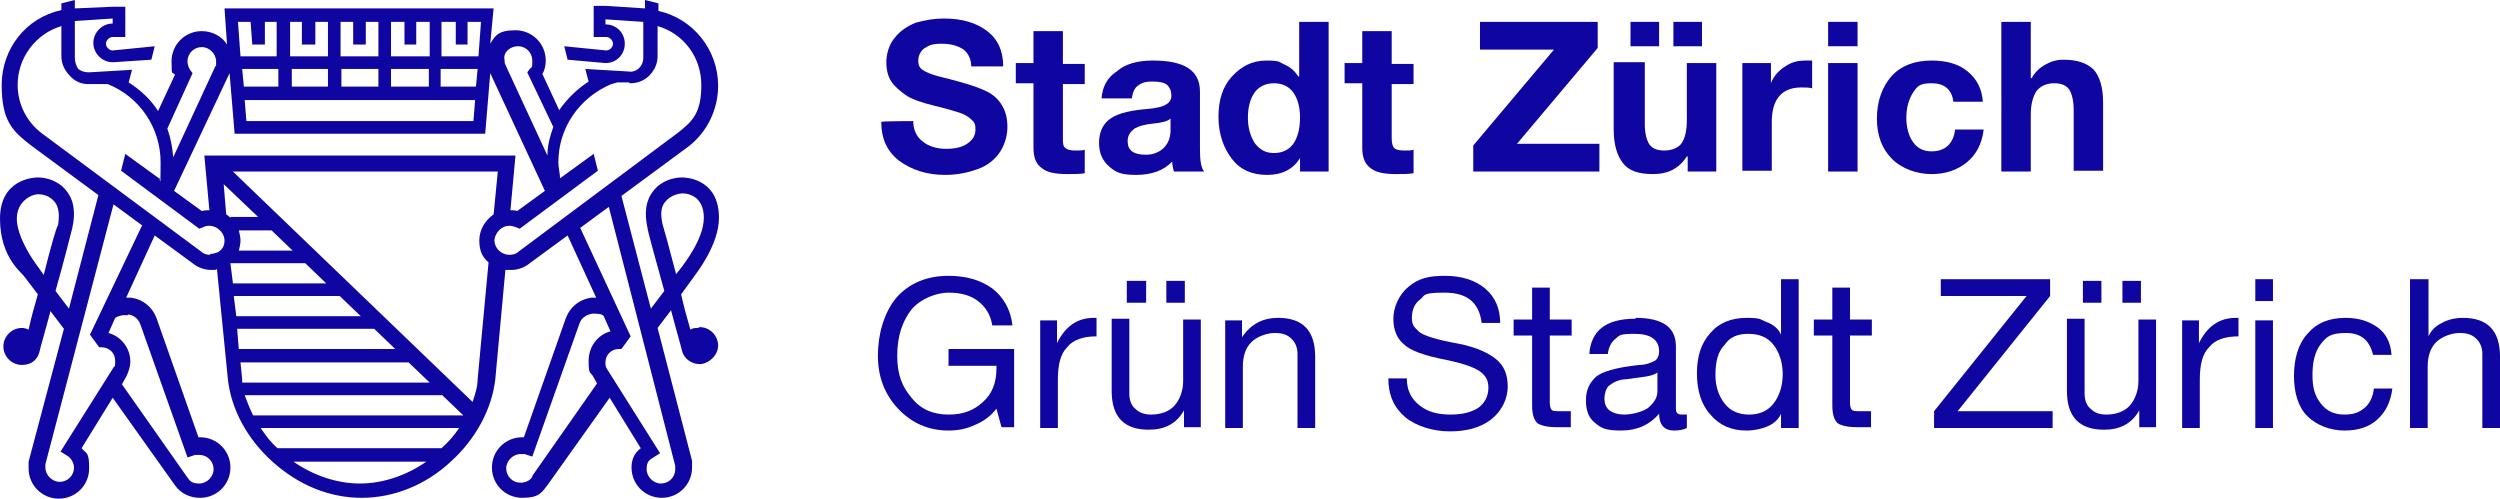 <?xml version="1.0" encoding="UTF-8"?>
<svg xmlns="http://www.w3.org/2000/svg" version="1.1" viewBox="0 0 297.3 59.3">
  <defs>
    <style>
      .cls-1 {
        fill: #0f05a0;
      }
    </style>
  </defs>
  <g>
    <g id="Ebene_1">
      <g>
        <g id="Bildmarke">
          <path class="cls-1" d="M83,39c-.3,0-.6,0-.9.2-.4-1.4-.8-2.8-1.1-4.2l1.6-2.2c.2-.3,2.9-3.7,2.9-6.9,0-4.7-4-4.8-4.4-4.8-1,0-2.5.4-3.4,1.6-.9,1.1-1.1,2.6-.7,4.4,0,.3,1,3.9,2,7.5l-1.6,2.1-3.5-13.4,8-5.9h0c2.2-1.7,3.5-4.4,3.5-7.2,0-4.3-3-8-7.1-8.9V.4l-1.6-.4v1l-4.6-.3h-1.5v3.7h1.5c.4,0,.8.4.8.8s-.4.8-.8.8l-5-.5.4,1.6,4.5.4h0c1.3,0,2.3-1,2.3-2.3s-1-2.3-2.3-2.3v-.6l4.5.3v4.3c0,.5-.2.9-.5,1.2s-.8.5-1.3.4l-5.1-.3.4,1.5h0c-1.4.9-2.6,2.1-3.5,3.4l-2-4.3c.3-.5.4-1.1.4-1.6,0-2-1.6-3.6-3.6-3.6s-2.4.6-3,1.6l.4-4.2H26.7l.3,4.3c-.6-1-1.8-1.6-3-1.6-2,0-3.6,1.6-3.6,3.6s.1,1.1.4,1.6l-2,4.3c-.9-1.4-2.1-2.5-3.5-3.4h0l.4-1.5-5.1.3c-.5,0-.9-.1-1.3-.4-.3-.5-.4-.9-.4-1.4V2.5l4.5-.3v.6c-1.3,0-2.3,1.1-2.3,2.3s1,2.3,2.3,2.3h.1l4.5-.3.4-1.6-5,.5c-.4,0-.8-.4-.8-.8s.4-.8.8-.8h1.5V.8h-1.5l-4.5.2V0l-1.6.4v.8C3.1,2.1.2,5.8.2,10.1s1.3,5.5,3.5,7.2l8,5.9-3.5,13.5-1.6-2.1c1-3.5,1.9-7.1,2-7.5.4-1.8.2-3.3-.7-4.4-.9-1.2-2.4-1.6-3.4-1.6-.5,0-4.5.2-4.5,4.9s2.7,6.5,2.9,6.9l1.6,2.1c-.4,1.4-.8,2.8-1.1,4.2-.2-.1-.5-.2-.8-.2-1.2,0-2.2,1-2.2,2.2s1,2.2,2.2,2.2,1.9-.7,2.1-1.6h0c.1-.5.7-2.5,1.3-4.8l1.6,2.1-4.2,15.8h0c0,.3,0,.5,0,.8,0,2,1.6,3.6,3.6,3.6s3.6-1.6,3.6-3.6-.3-1.7-.9-2.4l3.7-6,7.4,10.4c.7,1,1.8,1.5,3,1.5,2,0,3.6-1.6,3.6-3.6s-1.6-3.6-3.6-3.6h-.2l-5-14.2c-.5-1.3-1.6-2.2-3-2.4h-.6l3.4-7.4,4.5,3.3c.6.5,1.4.8,2.2.8s.4,0,.7-.1l1.3,13.1c.4,3.6,2.3,7.1,5.3,9.8,3.1,2.8,6.8,4.3,10.6,4.3h0c3.8,0,7.6-1.5,10.6-4.3,3-2.7,4.9-6.3,5.3-9.8l1.2-13c.2,0,.4,0,.7,0,.8,0,1.6-.3,2.2-.8l4.5-3.3,3.4,7.4h-.6c-1.4.2-2.5,1.1-3,2.4l-5,14.2h-.2c-2,0-3.6,1.6-3.6,3.6s1.6,3.6,3.6,3.6,2.3-.6,3-1.5l7.4-10.4,3.7,6c-.8.6-1.1,1.4-1.1,2.3,0,2,1.6,3.6,3.6,3.6s3.6-1.6,3.6-3.6,0-.5,0-.8l-4.1-15.8,1.6-2.1c.6,2.3,1.2,4.3,1.3,4.8h0c.2.9,1.1,1.6,2.1,1.6s2.2-1,2.2-2.2-1-2.2-2.2-2.2ZM5.2,32.7l-.7-1h0c-.7-.9-2.5-3.6-2.5-5.7s1.8-2.9,2.5-2.9,1.4.2,2,.9c.5.6.6,1.6.4,2.8-.2.2-.9,2.7-1.7,5.9ZM61.6,5.5c1,0,1.7.8,1.7,1.7s0,.7-.3,1l-.3.4,3.1,6.5c-.4,1.1-.7,2.2-.7,3.4l-5-10.8c-.1-.2-.1-.4-.1-.6-.2-.8.6-1.6,1.6-1.6ZM50.9,10.3h-4.4v-2.1h4.5v2.1ZM45,10.3h-4.4v-2.1h4.4v2.1ZM39.1,10.3h-4.4v-2.1c0,0,4.3,0,4.3,0v2.1ZM33.1,10.3h-4.1l-.2-2.1h4.3v2.1ZM56.5,11.9l-.2,2.5h-27l-.2-2.5h27.4ZM56.6,10.3h-4.2v-2.1h4.4l-.2,2.1ZM54.2,2.6v2.7c0,0,1.4,0,1.4,0v-2.7h1.6l-.3,4.1h-4.4V2.6h1.7ZM48.1,2.6v2.7c0,0,1.4,0,1.4,0v-2.7h1.6v4.1h-4.6V2.6h1.6ZM42,2.6v2.7h1.5v-2.7h1.5v4.1h-4.5V2.6h1.5ZM35.9,2.6v2.7h1.6v-2.7c0,0,1.5,0,1.5,0v4.1h-4.5V2.6c0,0,1.4,0,1.4,0ZM29.8,2.6l.2,2.7h1.5v-2.7c-.1,0,1.4,0,1.4,0v4.1c0,0-4.3,0-4.3,0l-.3-4.1s1.5,0,1.5,0ZM27.3,8.7l.6,7.2h29.8l.6-7.2,6.5,14-3.3,2.4c-.2-.1-.5-.1-.8-.1l.6-6.5H24.3l.6,6.5c-.3,0-.6,0-.9.1l-3.3-2.4,6.6-14ZM28.4,27.4h3.9l2.5,2.4h-6.4c.1-.4.2-.8.2-1.2s-.1-.8-.2-1.2ZM27.4,25.9c-.1-.1-.3-.3-.5-.4l-.3-3.6,4.1,3.9h-3.3s0,.1,0,.1ZM22.9,8.7l-.3-.4c-.2-.3-.3-.7-.3-1,0-1,.8-1.7,1.7-1.7s1.7.8,1.7,1.7,0,.4-.1.6l-5,10.8c-.1-1.2-.3-2.3-.7-3.4l3-6.6ZM15.2,37.4c.4,0,1.2.3,1.5,1.2l5.6,15.8.9-.3c.2,0,.4,0,.5,0,1,0,1.7.8,1.7,1.7s-.8,1.7-1.7,1.7-1.1-.3-1.4-.7l-7.8-11.1.5-.9c.3-.6.5-1.2.5-1.8,0-1.6-1.1-3-2.6-3.4l.8-1.8c.3-.2.9-.4,1.5-.3ZM10.7,39.8l1.1,1.5h.3c.9,0,1.6.7,1.6,1.6s-.1.6-.2.8l-6.3,10,.8.5c.5.3.8.9.8,1.4,0,1-.8,1.7-1.7,1.7s-1.7-.8-1.7-1.7v-.4l8.1-30.9,3.4,2.5-6.2,13ZM25,30.3c-.4,0-.8-.1-1.1-.4L4.9,15.8c-1.8-1.4-2.8-3.5-2.8-5.7,0-3.3,2.2-6.1,5.2-7v3.6c0,.9.4,1.7,1,2.3.6.7,1.4,1,2.2,1h1.6c.3,0,.6,0,.7,0,3.8,1.5,6.3,5.2,6.3,9.3s-.1,1.3-.2,1.9l-4-2.9-.5,2,9.3,6.9.5-.2c.4-.2.9-.2,1.4,0,.6.3,1.1.9,1.1,1.6s-.3,1.1-.8,1.4c-.3.1-.6.2-.9.2ZM27.4,31.3h8.9l2.5,2.4h-11.1l-.3-2.4ZM27.8,35.2h12.6l2.5,2.4h-14.8l-.3-2.4ZM28.2,39.1h16.3l2.5,2.4h-18.6l-.2-2.4ZM28.8,45.1l-.2-2h20l2.5,2.4h-22.3v-.4ZM29.1,47h23.5l2.5,2.4h-25c-.4-.8-.7-1.6-1-2.4ZM42.8,57.5c-2.8,0-5.6-1-7.9-2.6h15.8c-2.3,1.6-5.1,2.6-7.9,2.6ZM52.5,53.3h-19.5c-.8-.7-1.4-1.5-2-2.4h23.6c-.6.9-1.3,1.7-2.1,2.4ZM56.8,45.1c0,.9-.3,1.8-.6,2.7l-28.5-27.4h31.5l-.5,5.1c-1,.7-1.7,1.8-1.7,3.1s.4,2,1.1,2.6l-1.3,13.9ZM61.7,29.9h0c-.3.3-.7.4-1.1.4s-.7-.1-1-.3c-.5-.3-.8-.9-.8-1.4s.4-1.3,1.1-1.6c.4-.2.9-.2,1.4,0l.5.2,9.3-6.9-.5-2-4,2.9c0-.6-.2-1.2-.2-1.9,0-4.1,2.5-7.7,6.3-9.3,0,0,.4-.1.7-.2h1.4q0,.1.2.1c.8,0,1.6-.3,2.2-.9.6-.6,1-1.4,1-2.3v-3.6c3.1.9,5.2,3.7,5.2,7s-1,4.3-2.8,5.7l-18.9,14.1ZM63.3,56.7c-.3.5-.9.7-1.4.7-1,0-1.7-.8-1.7-1.7s.8-1.7,1.7-1.7.4,0,.5,0l.9.3,5.6-15.8c.3-.9,1.1-1.1,1.5-1.2.6,0,1.2,0,1.4.3l.8,1.8c-1.5.4-2.6,1.8-2.6,3.5s.2,1.3.5,1.8l.5.9-7.7,11ZM80.3,55.4v.4c0,1-.8,1.7-1.7,1.7s-1.7-.8-1.7-1.7.3-1.1.8-1.4l.8-.5-6.3-10c-.2-.3-.2-.5-.2-.8,0-.9.7-1.6,1.6-1.6h.3l1.1-1.5-6-12.9,3.4-2.5,7.9,30.8ZM78.8,26.7c-.3-1.3-.2-2.2.4-2.8.5-.6,1.4-.9,2-.9s2.5.3,2.5,2.9-2.5,5.6-2.5,5.7l-.8,1c-.8-3.1-1.5-5.6-1.6-5.9Z"></path>
        </g>
        <g id="Stadt_Zürich">
          <g>
            <path class="cls-1" d="M112.2,2.2c2.2,0,3.9.5,5.2,1.5,1.3,1,1.9,2.4,1.9,4.2h-3.8c0-.9-.4-1.6-.9-2-.6-.4-1.4-.7-2.6-.7s-1.5.2-2,.5-.8.9-.8,1.5.2.9.5,1.1c.3.2.7.4,1.3.6.6.2,1.6.4,3,.8,1.5.4,2.6.8,3.4,1.2s1.4,1,1.8,1.7.6,1.5.6,2.5-.3,2.1-.9,3-1.5,1.6-2.6,2-2.4.7-3.9.7c-2.2,0-4-.6-5.5-1.7-1.4-1.1-2.1-2.6-2.1-4.6h0c0-.1,3.8-.1,3.8-.1,0,1,.4,1.9,1.1,2.4.7.6,1.7.9,2.8.9s1.9-.2,2.5-.6,1-.9,1-1.7-.2-.9-.5-1.2-.8-.6-1.4-.8-1.6-.5-2.9-.8c-1.6-.4-2.8-.8-3.5-1.3s-1.3-1-1.7-1.6c-.4-.6-.6-1.4-.6-2.3s.3-2.1,1-2.9c.6-.8,1.5-1.4,2.5-1.8,1.1-.3,2.2-.5,3.3-.5Z"></path>
            <path class="cls-1" d="M126.4,3.7v3.9h2.6v2.4h-2.6v6.4c0,.6,0,1,.3,1.2.2.2.6.3,1.2.3s.8,0,1.1-.1v2.8c-.5.1-1.2.1-2.1.1-1.4,0-2.4-.2-3-.7-.7-.5-1-1.3-1-2.4v-7.7h-2.1v-2.4h2.1v-3.8h3.5Z"></path>
            <path class="cls-1" d="M137.1,7.2c3.8,0,5.6,1.2,5.6,3.7v6.8c0,1.3.1,2.2.5,2.7h-3.6c-.1-.4-.2-.8-.2-1.2-1,1.1-2.5,1.6-4.3,1.6s-2.4-.3-3.2-1-1.2-1.6-1.2-2.8.4-2.1,1.1-2.7c.8-.7,2.2-1.1,4.2-1.3,1.4-.1,2.3-.3,2.7-.6.4-.2.6-.6.6-1,0-.6-.2-1-.5-1.3-.4-.3-.9-.4-1.8-.4s-1.3.2-1.7.5-.6.8-.7,1.5h-3.6c.1-1.4.7-2.5,1.8-3.2,1-.9,2.5-1.3,4.3-1.3ZM134.1,16.8c0,1.1.7,1.6,2.2,1.6s2.9-1,2.9-2.9v-1.4c-.3.3-1,.5-2.1.6-1,.1-1.7.3-2.2.6-.5.4-.8.8-.8,1.5Z"></path>
            <path class="cls-1" d="M158,2.6v17.8h-3.4v-1.6h0c-.8,1.3-2.1,2-3.9,2s-3.2-.6-4.2-1.9-1.6-3-1.6-5,.5-3.6,1.6-4.8,2.4-1.9,4.1-1.9,1.5.2,2.2.5,1.2.8,1.6,1.4h.1V2.6h3.5ZM148.4,14c0,1.2.3,2.2.8,3,.6.8,1.3,1.2,2.3,1.2s1.8-.4,2.3-1.1.8-1.8.8-3.1-.3-2.3-.8-3-1.3-1.1-2.3-1.1-1.8.4-2.3,1.1c-.5.7-.8,1.7-.8,3Z"></path>
            <path class="cls-1" d="M165.5,3.7v3.9h2.6v2.4h-2.6v6.4c0,.6.1,1,.3,1.2s.6.3,1.2.3.8,0,1.1-.1v2.8c-.5.1-1.2.1-2.1.1-1.4,0-2.4-.2-3-.7-.7-.5-1-1.3-1-2.4v-7.7h-2.1v-2.4h2.1v-3.8h3.5Z"></path>
            <path class="cls-1" d="M190,2.6v3.1l-9.6,11.4h9.8v3.3h-15v-3.1l9.6-11.4h-8.8v-3.3h14Z"></path>
            <path class="cls-1" d="M195.6,7.5v7.3c0,1,.2,1.8.5,2.3s.9.8,1.8.8,1.7-.3,2.1-.9c.4-.6.6-1.5.6-2.8v-6.7h3.5v12.9h-3.4v-1.8h-.1c-.9,1.4-2.2,2.1-4,2.1s-2.9-.4-3.6-1.3c-.7-.9-1.1-2.2-1.1-4V7.4h3.7ZM197.3,2.6v2.9h-3.4v-2.9h3.4ZM202.4,2.6v2.9h-3.4v-2.9h3.4Z"></path>
            <path class="cls-1" d="M214.7,7.2c.3,0,.6,0,.8,0v3.3c-.4-.1-.8-.1-1.3-.1-2.3,0-3.5,1.4-3.5,4.1v5.8h-3.5V7.5h3.4v2.4h0c.3-.8.9-1.5,1.7-2,.7-.5,1.5-.7,2.4-.7Z"></path>
            <path class="cls-1" d="M220.9,2.6v2.9h-3.5v-2.9h3.5ZM220.9,7.5v12.9h-3.5V7.5h3.5Z"></path>
            <path class="cls-1" d="M229.7,7.2c1.8,0,3.2.4,4.3,1.3,1.1.9,1.7,2.1,1.8,3.6h-3.5c-.2-1.5-1.1-2.2-2.6-2.2s-1.7.4-2.2,1.1c-.5.8-.8,1.8-.8,3s.3,2.2.8,2.9,1.2,1.1,2.2,1.1c1.6,0,2.6-.9,2.8-2.6h3.4c-.2,1.7-.9,3-2,3.9s-2.5,1.4-4.2,1.4-3.5-.6-4.7-1.8c-1.2-1.2-1.8-2.8-1.8-4.8s.6-3.8,1.8-5.1c1.1-1.2,2.7-1.8,4.7-1.8Z"></path>
            <path class="cls-1" d="M241.5,2.6v6.7h.1c.4-.7.9-1.2,1.6-1.6.7-.4,1.4-.6,2.2-.6,1.6,0,2.8.4,3.6,1.2.7.8,1.1,2.1,1.1,3.9v8.1h-3.5v-7.3c0-1-.2-1.8-.5-2.3s-.9-.8-1.8-.8-1.6.3-2.1.9c-.4.6-.7,1.5-.7,2.8v6.8h-3.5V2.6c-.1,0,3.5,0,3.5,0Z"></path>
          </g>
        </g>
        <g id="Grün_Stadt_Zürich">
          <g>
            <path class="cls-1" d="M112.8,32.8c2.1,0,3.8.5,5.2,1.5,1.3,1,2.2,2.5,2.4,4.4h-2.4c-.2-1.3-.8-2.2-1.7-2.9-.9-.7-2.1-1-3.5-1s-3.3.7-4.4,2c-1.1,1.4-1.7,3.2-1.7,5.5s.6,3.7,1.7,5c1.1,1.4,2.6,2,4.4,2s3-.5,4.1-1.5,1.6-2.3,1.6-4v-.3h-5.7v-2h7.8v9.3h-1.5l-.6-2.2c-.6.8-1.5,1.5-2.5,1.9-1,.5-2.1.7-3.2.7-2.4,0-4.4-.9-6-2.6-1.6-1.7-2.4-3.8-2.4-6.3s.7-5.1,2.2-6.9c1.5-1.7,3.6-2.6,6.2-2.6Z"></path>
            <path class="cls-1" d="M130.4,37.8v2.2c-1.6,0-2.8.4-3.5,1.3-.8.8-1.1,2.1-1.1,3.9v5.7h-2.1v-12.8h2v2.7h0c1-2,2.4-3,4.4-3h.3Z"></path>
            <path class="cls-1" d="M134.3,38.1v8.7c0,.7.2,1.4.7,1.8.5.5,1.1.7,1.9.7,1.2,0,2.2-.4,2.8-1.1s1-1.7,1-2.9v-7.3h2.1v12.8h-2v-2h0c-.9,1.6-2.3,2.3-4.2,2.3-2.9,0-4.4-1.5-4.4-4.6v-8.6h2.1v.2h0ZM136.3,33.4v2.6h-2.3v-2.6h2.3ZM140.9,33.4v2.6h-2.2v-2.6h2.2Z"></path>
            <path class="cls-1" d="M152,37.8c2.9,0,4.4,1.5,4.4,4.6v8.5h-2.1v-8.8c0-.7-.2-1.3-.7-1.8s-1.1-.7-2-.7-2.1.4-2.8,1.1-1,1.7-1,2.9v7.3h-2.1v-12.8h2v2h0c1.1-1.6,2.5-2.3,4.3-2.3Z"></path>
            <path class="cls-1" d="M171.8,32.8c2,0,3.6.5,4.8,1.5s1.8,2.4,1.8,4.1h-2.2c-.3-2.4-1.7-3.6-4.4-3.6s-2.3.3-2.9.8c-.7.5-1,1.3-1,2.2s.3,1.1.8,1.6,2.1,1,4.9,1.5c1.9.4,3.3,1,4.3,1.8s1.4,1.9,1.4,3.3-.7,2.9-2,3.9-3,1.4-4.9,1.4-4-.6-5.3-1.7-2-2.6-2-4.6h2.2c0,1.4.5,2.4,1.5,3.2s2.2,1.1,3.7,1.1,2.5-.3,3.3-.8c.8-.6,1.2-1.4,1.2-2.4s-.4-1.5-1.1-2c-.8-.5-2-.9-3.9-1.3-2.6-.5-4.3-1.1-5.1-1.9-.8-.7-1.2-1.7-1.2-3s.6-2.8,1.8-3.8,2.4-1.3,4.3-1.3Z"></path>
            <path class="cls-1" d="M184.3,34.2v3.8h2.6v1.9h-2.6v8c0,.4.1.7.2.8.1.2.5.2,1.1.2h1.2v1.9h-1.7c-1.1,0-1.9-.2-2.3-.5-.4-.4-.6-1.1-.6-2.1v-8.3h-2.2v-1.9h2.2v-3.8h2.1Z"></path>
            <path class="cls-1" d="M194.5,37.8c3.2,0,4.8,1.1,4.8,3.4v7.4c0,.5.2.7.7.7s.4,0,.6,0v1.6c-.4.2-.9.3-1.5.3-1.2,0-1.8-.7-1.8-2-1.1,1.3-2.6,2-4.5,2s-2.4-.3-3.1-.9c-.8-.6-1.1-1.5-1.1-2.7s.4-2,1.1-2.7c.7-.7,2.5-1.2,5.2-1.5.9,0,1.5-.3,1.9-.5.3-.2.5-.6.5-1.1,0-1.4-1-2.1-2.9-2.1s-1.8.2-2.3.6c-.5.4-.8,1-.9,1.8h-2.2c.2-2.8,2-4.2,5.5-4.2ZM190.8,47.4c0,.6.2,1.1.6,1.4.4.3,1,.5,1.8.5s2.1-.3,2.8-.8c.7-.6,1.1-1.2,1.1-2v-2.2c-.4.3-.9.4-1.5.5l-2.2.3c-.9,0-1.6.4-2.1.8-.3.3-.5.9-.5,1.5Z"></path>
            <path class="cls-1" d="M213.9,33.2v17.7h-2.1v-1.7h0c-.3.7-.9,1.2-1.6,1.5-.7.3-1.6.5-2.5.5-1.8,0-3.2-.6-4.3-1.9-1.1-1.2-1.6-2.9-1.6-4.9s.5-3.6,1.6-4.8c1-1.2,2.5-1.8,4.3-1.8s1.6.2,2.4.5,1.4.8,1.7,1.5h0v-6.6h2.1ZM204,44.6c0,1.4.4,2.5,1.1,3.4.7.9,1.7,1.3,2.9,1.3s2.2-.4,2.9-1.3c.7-.9,1.1-2.1,1.1-3.5s-.4-2.6-1.1-3.5c-.7-.9-1.7-1.3-3-1.3s-2.2.4-2.8,1.3c-.8.8-1.1,2-1.1,3.6Z"></path>
            <path class="cls-1" d="M220,34.2v3.8h2.6v1.9h-2.6v8c0,.4.1.7.2.8.1.2.5.2,1.1.2h1.2v1.9h-1.7c-1.1,0-1.9-.2-2.3-.5-.4-.4-.6-1.1-.6-2.1v-8.3h-2.2v-1.9h2.2v-3.8h2.1Z"></path>
            <path class="cls-1" d="M243.8,33.2v2l-11,13.7h11.3v2h-14.1v-2l11-13.7h-10.2v-2h13Z"></path>
            <path class="cls-1" d="M247.9,38.1v8.7c0,.7.2,1.4.7,1.8.5.5,1.1.7,1.9.7,1.2,0,2.2-.4,2.8-1.1s1-1.7,1-2.9v-7.3h2.1v12.8h-2v-2h0c-.9,1.6-2.3,2.3-4.2,2.3-2.9,0-4.4-1.5-4.4-4.6v-8.6h2.1v.2h0ZM249.9,33.4v2.6h-2.2v-2.6h2.2ZM254.6,33.4v2.6h-2.2v-2.6h2.2Z"></path>
            <path class="cls-1" d="M266.2,37.8v2.2c-1.6,0-2.8.4-3.5,1.3-.8.8-1.1,2.1-1.1,3.9v5.7h-2.1v-12.8h2v2.7h0c1-2,2.4-3,4.4-3h.3Z"></path>
            <path class="cls-1" d="M270.3,33.2v2.6h-2.1v-2.6h2.1ZM270.3,38.1v12.8h-2.1v-12.8h2.1Z"></path>
            <path class="cls-1" d="M278.9,37.8c1.6,0,2.8.4,3.8,1.1,1,.7,1.6,1.8,1.7,3.3h-2.2c-.4-1.7-1.4-2.6-3.2-2.6s-2.3.4-3,1.3c-.7.9-1,2.1-1,3.7s.3,2.5,1,3.4,1.6,1.3,2.8,1.3,1.8-.3,2.4-.8,1-1.3,1.1-2.3h2.2c-.2,1.6-.8,2.8-1.8,3.7s-2.3,1.3-3.9,1.3-3.3-.6-4.4-1.7-1.6-2.8-1.6-4.8.5-3.8,1.6-5c1.1-1.3,2.6-1.9,4.5-1.9Z"></path>
            <path class="cls-1" d="M288.8,33.2v6.8h0c.3-.7.8-1.2,1.6-1.6.7-.4,1.6-.6,2.5-.6,2.9,0,4.4,1.5,4.4,4.6v8.5h-2.1v-8.8c0-.7-.2-1.3-.7-1.8s-1.1-.7-2-.7-2.1.4-2.8,1.1-1,1.7-1,2.9v7.3h-2.1v-17.7h2.2Z"></path>
          </g>
        </g>
      </g>
    </g>
  </g>
</svg>
